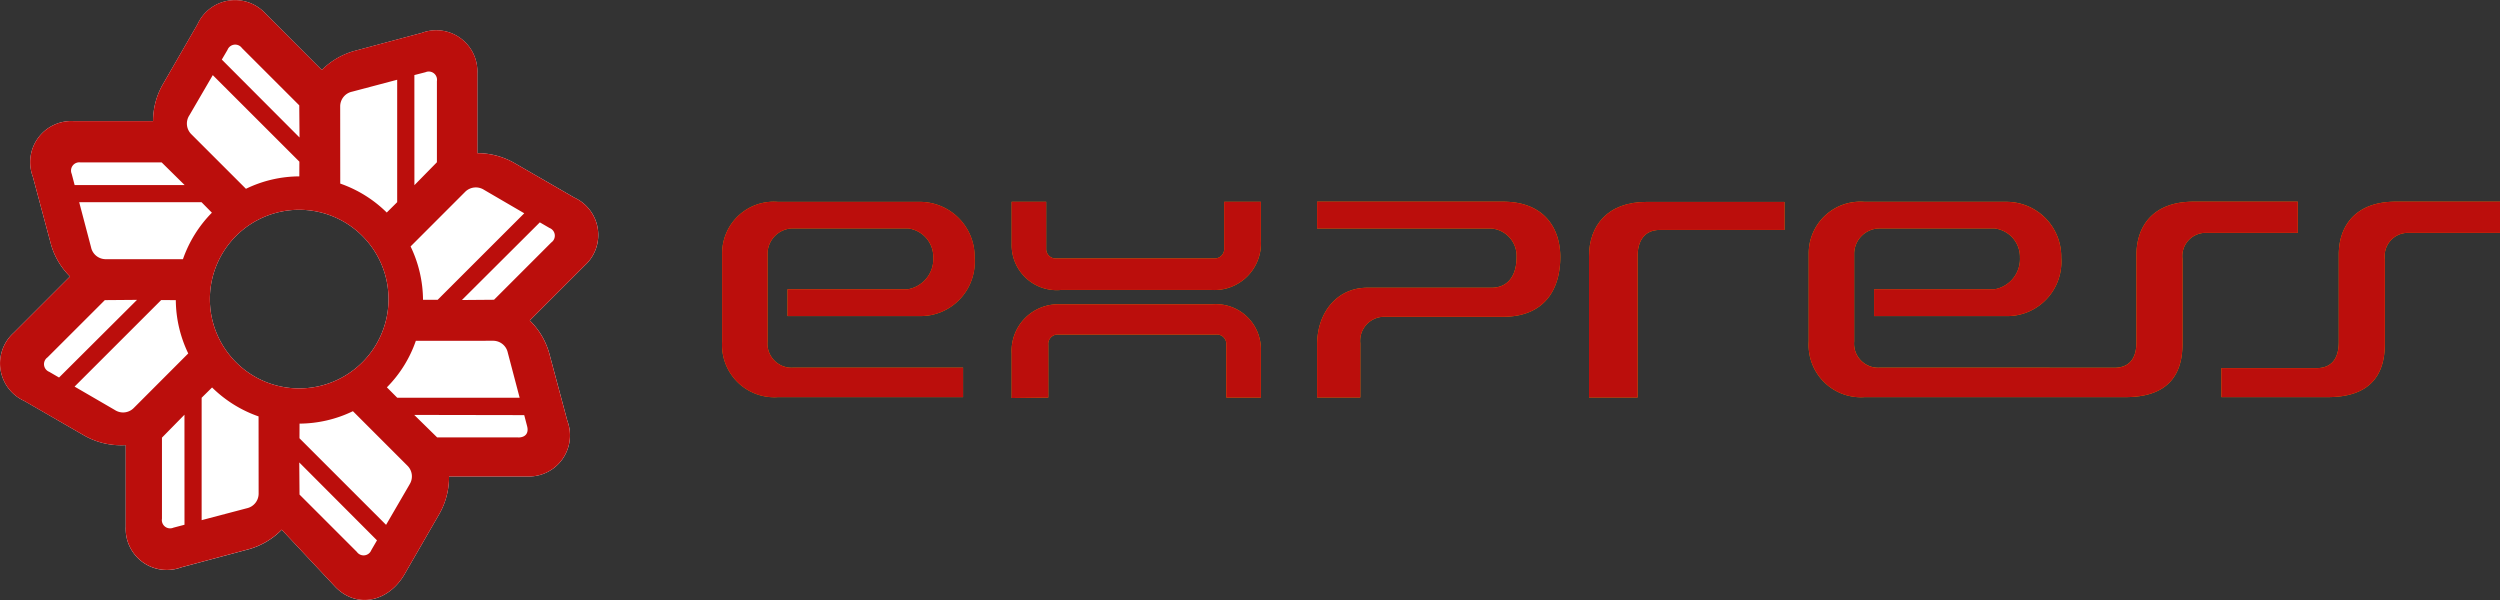 <svg xmlns="http://www.w3.org/2000/svg" width="200.007" height="48" viewBox="0 0 200.007 48"><rect x="0" y="0" width="200.007" height="48" fill="#333333" stroke="none"/><g transform="translate(7247.591 5248.717)"><path d="M-15.613-22.256a7.148,7.148,0,0,1,7.146-7.151,7.151,7.151,0,0,1,7.146,7.151,7.145,7.145,0,0,1-7.146,7.14,7.142,7.142,0,0,1-7.146-7.14m29.147-8.13-4.85-2.8a5.983,5.983,0,0,0-2.9-.751v-6.374a3.292,3.292,0,0,0-4.441-3.248l-5.414,1.451a5.955,5.955,0,0,0-2.586,1.518l-4.5-4.508a3.3,3.3,0,0,0-5.441.845L-19.4-39.4a5.9,5.9,0,0,0-.757,2.9h-6.374a3.29,3.29,0,0,0-3.249,4.44l1.451,5.41a5.872,5.872,0,0,0,1.523,2.58l-4.508,4.508a3.294,3.294,0,0,0,.839,5.441l4.855,2.8a5.994,5.994,0,0,0,3.275.742v6.524A3.29,3.29,0,0,0-17.9-.8l5.41-1.45a5.945,5.945,0,0,0,2.627-1.56L-5.545.8C-3.814,2.534-1.3,1.943-.032-.26l2.8-4.855a5.939,5.939,0,0,0,.751-2.959H9.741a3.29,3.29,0,0,0,3.249-4.44l-1.451-5.41a5.9,5.9,0,0,0-1.56-2.627l4.394-4.394a3.292,3.292,0,0,0-.839-5.441" transform="translate(-7215.187 -5202.527)" fill="#fff"/><path d="M-15.708-4.153A2.3,2.3,0,0,0-17.739-6.5h-9.208a2.044,2.044,0,0,0-2.021,2.052v7a1.929,1.929,0,0,0,2.021,2.093h13.623V7H-28.133A4.184,4.184,0,0,1-32.6,2.552v-7A4.13,4.13,0,0,1-28.133-8.62h11.265A4.392,4.392,0,0,1-12.4-4.153,4.345,4.345,0,0,1-16.868.515h-10.5V-1.63h9.633a2.459,2.459,0,0,0,2.031-2.524" transform="translate(-7157.218 -5223.946)" fill="#f39200"/><path d="M-15.814,0h2.933V3.114a3.731,3.731,0,0,1-3.938,3.938H-28.887a3.605,3.605,0,0,1-3.933-3.7V0h2.762V3.731a.763.763,0,0,0,.834.8h12.607a.765.765,0,0,0,.8-.834Z" transform="translate(-7133.835 -5232.571)" fill="#f39200"/><path d="M-18.541-3.445V.307h-2.767V-3.936a.758.758,0,0,0-.834-.8H-34.749a.76.76,0,0,0-.8.834V.307L-38.48.344V-3.211a3.728,3.728,0,0,1,3.938-3.938h12.068a3.605,3.605,0,0,1,3.933,3.7" transform="translate(-7128.176 -5217.219)" fill="#f39200"/><path d="M-18.093-4.12c0,2.638-1.306,4.778-4.591,4.778h-9.529a1.922,1.922,0,0,0-1.881,2.124V7.114H-37.55V2.89c0-2.637,1.653-4.555,4-4.555h9.928c1.456,0,2.031-1.114,2.031-2.456a2.2,2.2,0,0,0-2.031-2.285H-37.55V-8.551h14.866c3.285,0,4.591,2.109,4.591,4.431" transform="translate(-7104.669 -5224.031)" fill="#f39200"/><path d="M-4.279,0H6.758V2.239H-3.206c-1.254,0-1.788.891-1.788,2.119V15.644H-8.88V4.358C-8.88,1.881-7.382,0-4.279,0" transform="translate(-7111.585 -5232.562)" fill="#f39200"/><path d="M-36.383-2.318h-7.41a1.864,1.864,0,0,0-1.814,2.1v6.8c0,2.612-1.316,4.244-4.575,4.244H-71.038A4.185,4.185,0,0,1-75.51,6.377v-7a4.132,4.132,0,0,1,4.472-4.176h11.265A4.388,4.388,0,0,1-55.306-.328,4.341,4.341,0,0,1-59.773,4.34H-70.282V2.2h9.633A2.458,2.458,0,0,0-58.612-.328a2.3,2.3,0,0,0-2.036-2.343h-9.208A2.04,2.04,0,0,0-71.872-.618v7A1.925,1.925,0,0,0-69.857,8.47h13.628v.006h5.151c1.254,0,1.788-.777,1.788-2.068V-.561c0-2.28,1.321-4.25,4.56-4.25h8.348Z" transform="translate(-7027.379 -5227.771)" fill="#f39200"/><path d="M-20.723,0V2.493h-7.4a1.863,1.863,0,0,0-1.814,2.1v6.8c0,2.612-1.316,4.244-4.581,4.244H-43.01V13.317h7.6c1.249,0,1.788-.808,1.788-2.1V4.249C-33.626,1.97-32.31,0-29.066,0Z" transform="translate(-7026.861 -5232.582)" fill="#f39200"/><path d="M-18.093-4.12c0,2.638-1.306,4.778-4.591,4.778h-9.529a1.922,1.922,0,0,0-1.881,2.124V7.114H-37.55V2.89c0-2.637,1.653-4.555,4-4.555h9.928c1.456,0,2.031-1.114,2.031-2.456a2.2,2.2,0,0,0-2.031-2.285H-37.55V-8.551h14.866c3.285,0,4.591,2.109,4.591,4.431" transform="translate(-7104.669 -5224.031)" fill="#bb0e0c"/><path d="M-14.542,0V2.239h-9.964c-1.254,0-1.788.891-1.788,2.119V15.644H-30.18V4.358c0-2.477,1.5-4.358,4.6-4.358Z" transform="translate(-7090.286 -5232.562)" fill="#bb0e0c"/><path d="M-36.383,0V2.493h-7.41a1.863,1.863,0,0,0-1.814,2.1v6.8c0,2.612-1.316,4.244-4.575,4.244H-71.038a4.185,4.185,0,0,1-4.472-4.451v-7A4.132,4.132,0,0,1-71.038.016h11.265a4.388,4.388,0,0,1,4.467,4.467,4.341,4.341,0,0,1-4.467,4.669H-70.282V7.006h9.633a2.459,2.459,0,0,0,2.036-2.524A2.3,2.3,0,0,0-60.649,2.14h-9.208a2.04,2.04,0,0,0-2.016,2.052v7a1.925,1.925,0,0,0,2.016,2.093h13.628v.006h5.151c1.254,0,1.788-.777,1.788-2.068V4.249C-49.29,1.97-47.969,0-44.731,0Z" transform="translate(-7027.379 -5232.582)" fill="#bb0e0c"/><path d="M-20.723,0V2.493h-7.4a1.863,1.863,0,0,0-1.814,2.1v6.8c0,2.612-1.316,4.244-4.581,4.244H-43.01V13.317h7.6c1.249,0,1.788-.808,1.788-2.1V4.249C-33.626,1.97-32.31,0-29.066,0Z" transform="translate(-7026.861 -5232.582)" fill="#bb0e0c"/><path d="M-18.541,0V3.114a3.731,3.731,0,0,1-3.938,3.938H-34.547a3.605,3.605,0,0,1-3.933-3.7V0h2.762V3.731a.763.763,0,0,0,.834.8h12.607a.765.765,0,0,0,.8-.834V0Z" transform="translate(-7128.176 -5232.571)" fill="#bb0e0c"/><path d="M-18.541-3.445V.307h-2.767V-3.936a.758.758,0,0,0-.834-.8H-34.749a.76.76,0,0,0-.8.834V.307L-38.48.344V-3.211a3.728,3.728,0,0,1,3.938-3.938h12.068a3.605,3.605,0,0,1,3.933,3.7" transform="translate(-7128.176 -5217.219)" fill="#bb0e0c"/><path d="M-5.257-12.335H8.366v2.358H-6.443a4.184,4.184,0,0,1-4.467-4.451v-7A4.13,4.13,0,0,1-6.443-25.6H4.822a4.393,4.393,0,0,1,4.472,4.467,4.345,4.345,0,0,1-4.472,4.668h-10.5v-2.145H3.952a2.459,2.459,0,0,0,2.031-2.524,2.3,2.3,0,0,0-2.031-2.343H-5.257a2.044,2.044,0,0,0-2.021,2.052v7a1.929,1.929,0,0,0,2.021,2.093" transform="translate(-7178.908 -5206.967)" fill="#bb0e0c"/><path d="M-41.015-18.034-45.6-13.448l-2.57.021,6.234-6.213.777.451a.661.661,0,0,1,.145,1.155m-2.648,15.6h-6.488l-1.834-1.8,8.8.016.228.876c.155.575-.14.913-.71.913m-8.7,3.772-1.871,3.218-6.928-6.927.005-1.172a9.907,9.907,0,0,0,4.27-.995l4.373,4.373a1.2,1.2,0,0,1,.15,1.5m-3.052,5.244a.662.662,0,0,1-1.156.14l-4.586-4.586-.021-2.57L-54.964,5.8ZM-68.333-13.495a7.148,7.148,0,0,1,7.146-7.151,7.151,7.151,0,0,1,7.146,7.151,7.145,7.145,0,0,1-7.146,7.14,7.142,7.142,0,0,1-7.146-7.14m3.9,15.566a1.2,1.2,0,0,1-.959,1.166l-3.6.948V-5.608l.834-.823a9.975,9.975,0,0,0,3.72,2.316ZM-74.437-4.774a1.2,1.2,0,0,1-1.5.145L-79.158-6.5l6.928-6.923,1.171.005a9.963,9.963,0,0,0,.995,4.265Zm4.073,9.327-.886.233a.661.661,0,0,1-.917-.715V-2.416l1.8-1.834ZM-81.184-7.681a.662.662,0,0,1-.14-1.156l4.586-4.581,2.575-.021L-80.4-7.225Zm2.508-16.753h6.488l1.834,1.809h-8.8l-.233-.892a.662.662,0,0,1,.715-.917m10.5,4.021a9.955,9.955,0,0,0-2.316,3.72h-6.182a1.2,1.2,0,0,1-1.171-.959l-.948-3.6H-69Zm-1.8-7.793,1.871-3.213,6.928,6.923-.005,1.177a9.851,9.851,0,0,0-4.27.995L-69.826-26.7a1.2,1.2,0,0,1-.15-1.5m3.052-5.238a.663.663,0,0,1,1.156-.146L-61.182-29l.021,2.571-6.218-6.234Zm9.016,4.508a1.2,1.2,0,0,1,.959-1.166l3.6-.953v9.794l-.834.829a9.918,9.918,0,0,0-3.72-2.316Zm12.239,18.763a1.2,1.2,0,0,1,1.171.959l.948,3.6h-9.793l-.829-.834a9.827,9.827,0,0,0,2.316-3.721ZM-47.9-22.092a1.211,1.211,0,0,1,1.5-.15l3.218,1.876-6.928,6.923-1.171,0a10,10,0,0,0-.995-4.27Zm-4.073-9.332.886-.227a.661.661,0,0,1,.917.715v6.487l-1.8,1.834Zm12.789,9.8-4.85-2.8a5.977,5.977,0,0,0-2.9-.751v-6.374A3.292,3.292,0,0,0-51.379-34.8l-5.415,1.45a5.957,5.957,0,0,0-2.586,1.518l-4.5-4.508a3.3,3.3,0,0,0-5.441.845l-2.8,4.855a5.9,5.9,0,0,0-.757,2.9h-6.374A3.29,3.29,0,0,0-82.5-23.3l1.451,5.41a5.873,5.873,0,0,0,1.523,2.581L-84.034-10.8a3.294,3.294,0,0,0,.839,5.441l4.855,2.8a5.993,5.993,0,0,0,3.275.742V4.709a3.29,3.29,0,0,0,4.441,3.248l5.41-1.451a5.938,5.938,0,0,0,2.627-1.559l4.322,4.611c1.731,1.736,4.244,1.145,5.513-1.057l2.8-4.855A5.939,5.939,0,0,0-49.2.687h6.218a3.29,3.29,0,0,0,3.249-4.44l-1.451-5.41a5.9,5.9,0,0,0-1.56-2.627l4.394-4.395a3.292,3.292,0,0,0-.839-5.441" transform="translate(-7162.467 -5211.288)" fill="#bb0e0c" fill-rule="evenodd"/></g></svg>
